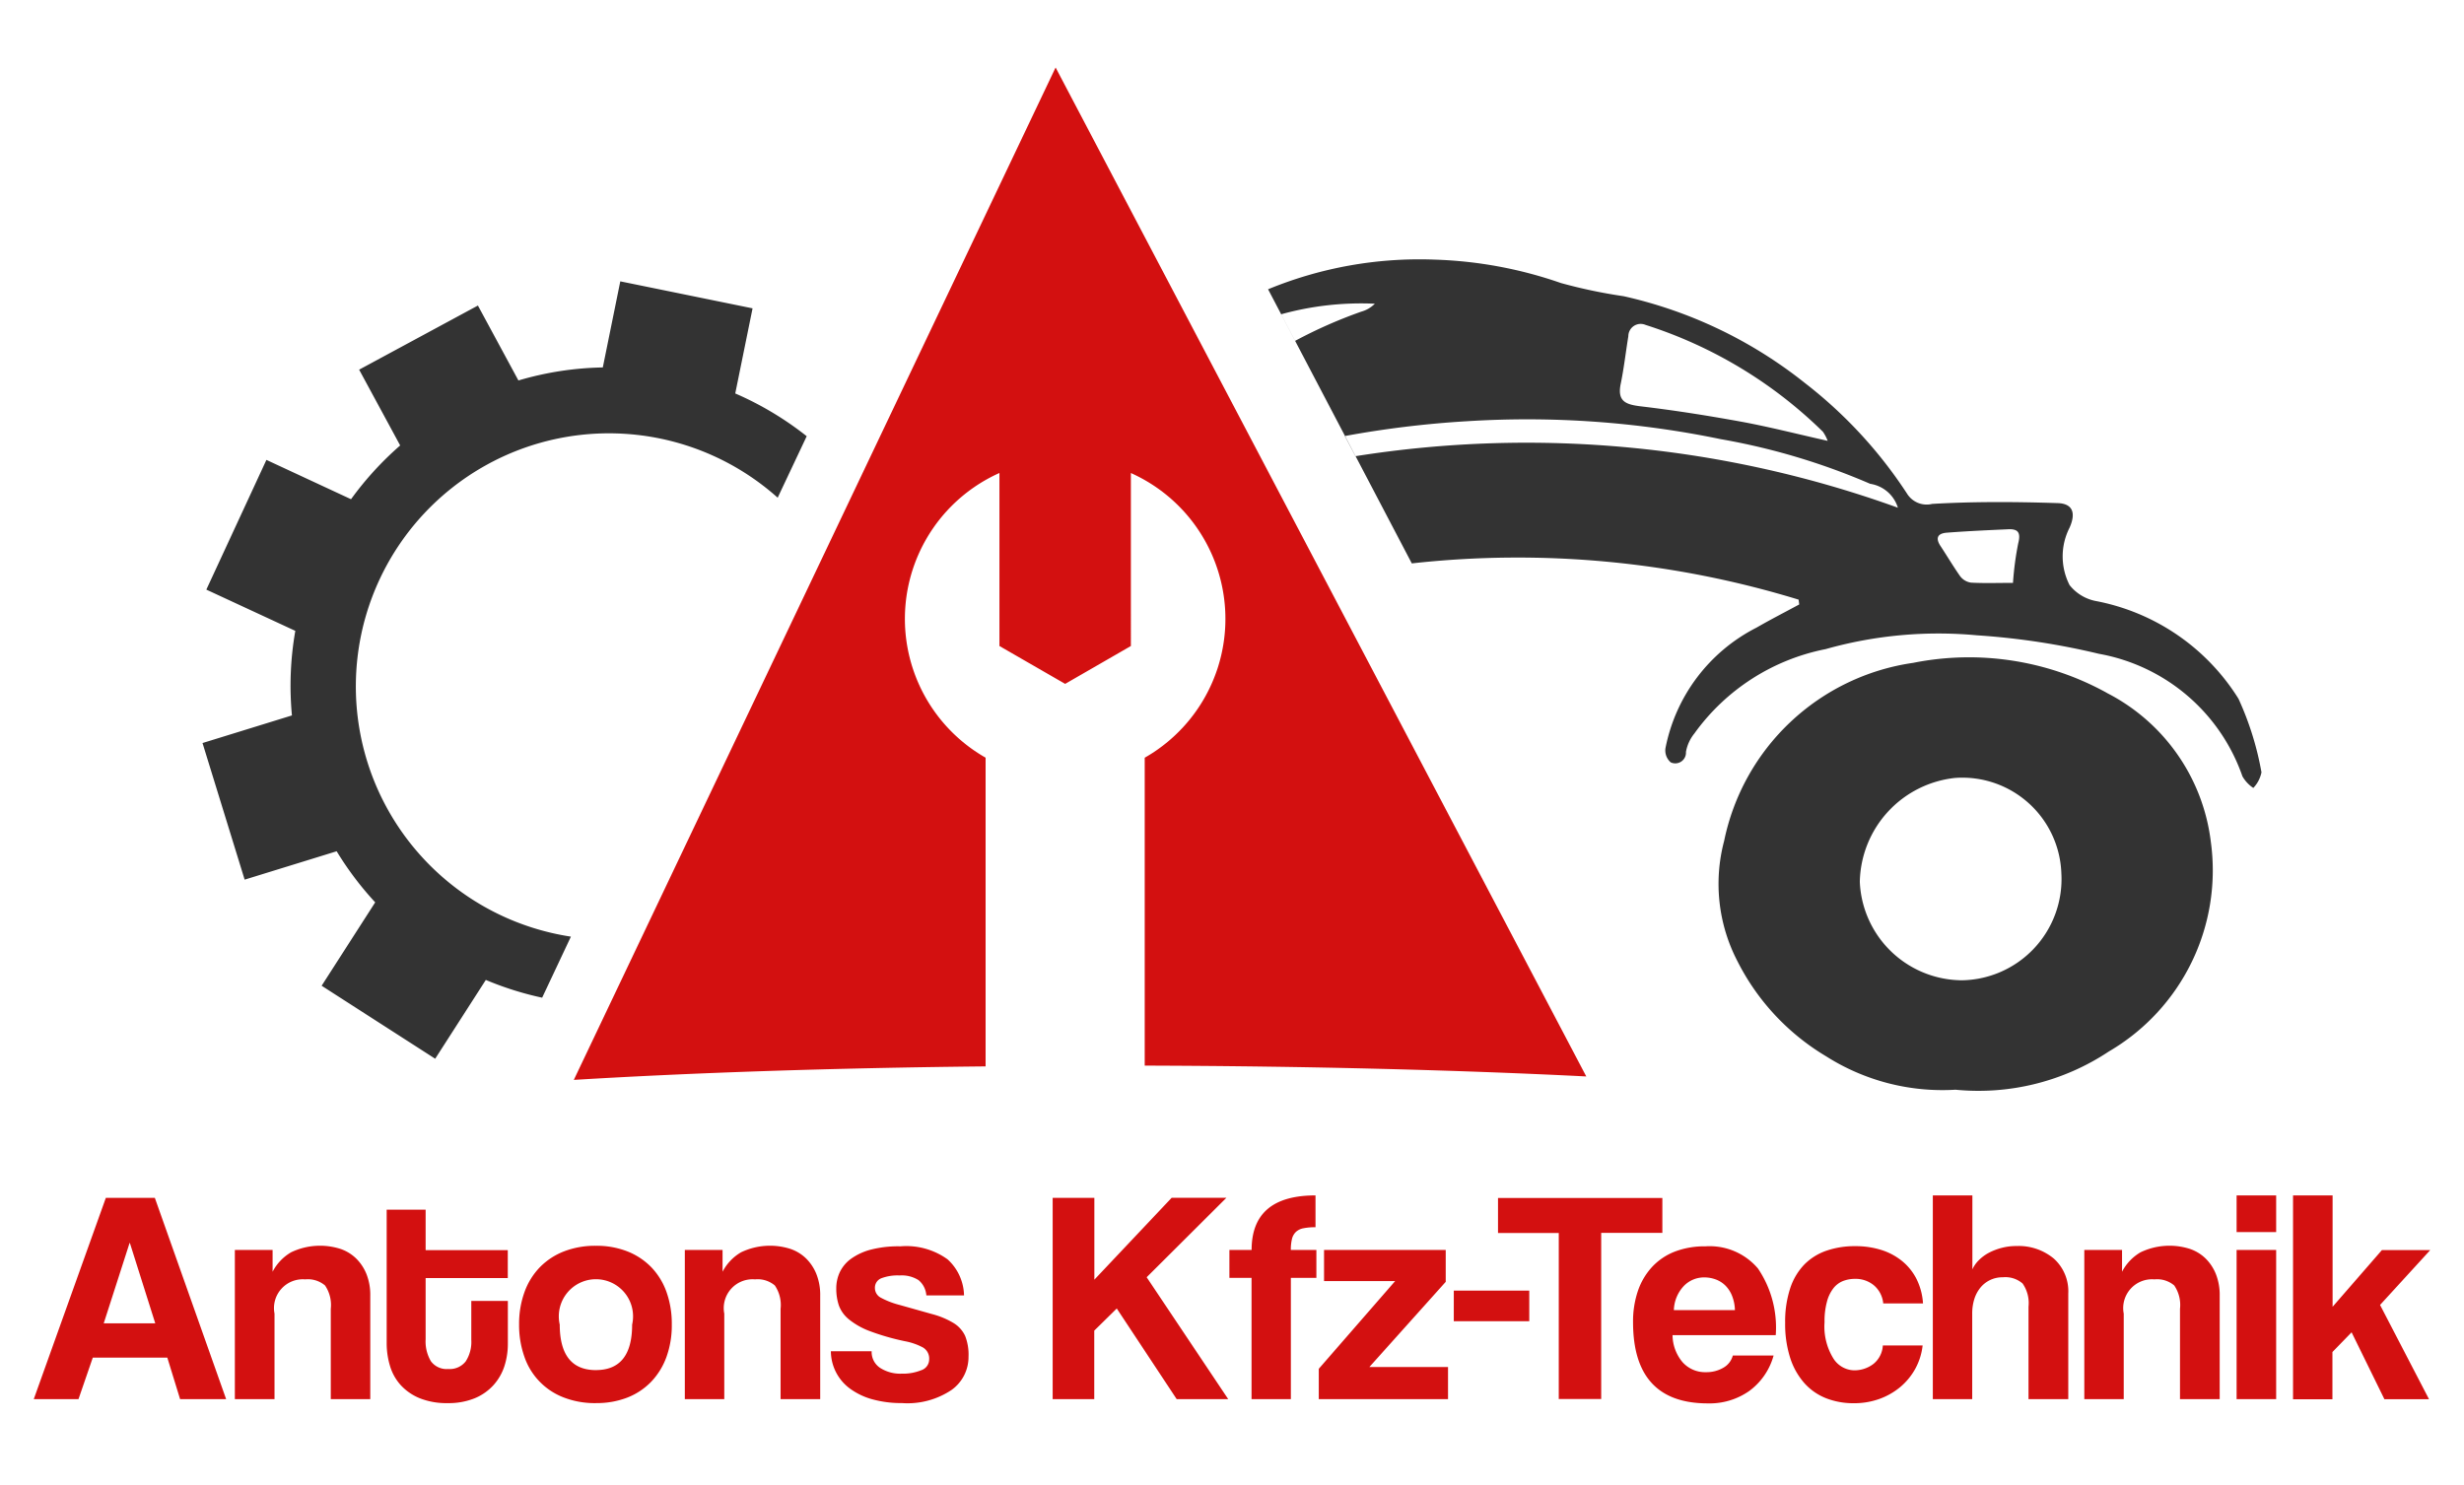 <svg xmlns="http://www.w3.org/2000/svg" width="119.997" height="72.327" viewBox="0 0 73 44">
  <defs>
    <style>
      .cls-1 {
        fill: #d31010;
      }

      .cls-1, .cls-2 {
        fill-rule: evenodd;
      }

      .cls-2 {
        fill: #333;
      }
    </style>
  </defs>
  <path id="Form_2" data-name="Form 2" class="cls-1" d="M5.336,41.461L4.957,40.23H2.749L2.325,41.461H1l2.136-5.966H4.587L6.7,41.461H5.336ZM3.848,36.833H3.839L3.073,39.214H4.6ZM9.8,41.461V38.783a1.026,1.026,0,0,0-.171-0.692,0.788,0.788,0,0,0-.586-0.18,0.854,0.854,0,0,0-.91,1.015v2.534H6.958V37.04H8.076v0.645a1.427,1.427,0,0,1,.548-0.576,1.987,1.987,0,0,1,1.465-.1,1.236,1.236,0,0,1,.463.284,1.361,1.361,0,0,1,.306.463,1.667,1.667,0,0,1,.112.635v3.07H9.8Zm4.164-2.911h1.082v1.258a2.157,2.157,0,0,1-.1.669,1.57,1.57,0,0,1-.324.566,1.545,1.545,0,0,1-.558.391,2.047,2.047,0,0,1-.8.144,2.134,2.134,0,0,1-.827-0.144,1.566,1.566,0,0,1-.562-0.386,1.468,1.468,0,0,1-.319-0.566,2.323,2.323,0,0,1-.1-0.683V35.845H12.61v1.2h2.434v0.827H12.61v1.815a1.147,1.147,0,0,0,.157.651,0.578,0.578,0,0,0,.515.229,0.6,0.6,0,0,0,.515-0.225,1.06,1.06,0,0,0,.166-0.638v-1.15Zm3.691,3.028a2.552,2.552,0,0,1-.963-0.171,1.973,1.973,0,0,1-1.16-1.215,2.814,2.814,0,0,1-.153-0.945,2.766,2.766,0,0,1,.158-0.954,2.055,2.055,0,0,1,.454-0.738,2.027,2.027,0,0,1,.715-0.472,2.547,2.547,0,0,1,.949-0.167,2.486,2.486,0,0,1,.935.167,2.02,2.02,0,0,1,.706.468,2.045,2.045,0,0,1,.45.734,2.8,2.8,0,0,1,.157.963,2.76,2.76,0,0,1-.157.959,2.1,2.1,0,0,1-.45.734,1.982,1.982,0,0,1-.711.473A2.5,2.5,0,0,1,17.653,41.577Zm0-.979q1.073,0,1.073-1.348a1.1,1.1,0,1,0-2.145,0Q16.585,40.6,17.657,40.6Zm5.471,0.862V38.783a1.026,1.026,0,0,0-.171-0.692,0.788,0.788,0,0,0-.586-0.18,0.854,0.854,0,0,0-.911,1.015v2.534H20.289V37.04h1.118v0.645a1.427,1.427,0,0,1,.548-0.576,1.987,1.987,0,0,1,1.465-.1,1.236,1.236,0,0,1,.463.284,1.36,1.36,0,0,1,.305.463,1.667,1.667,0,0,1,.112.635v3.07H23.129Zm4.318-3.082a0.648,0.648,0,0,0-.23-0.445,0.934,0.934,0,0,0-.563-0.139,1.352,1.352,0,0,0-.545.085,0.3,0.3,0,0,0-.185.292,0.324,0.324,0,0,0,.185.287,2.377,2.377,0,0,0,.536.207l0.973,0.274a2.414,2.414,0,0,1,.636.265,0.887,0.887,0,0,1,.343.382,1.518,1.518,0,0,1,.1.615,1.2,1.2,0,0,1-.5.984,2.341,2.341,0,0,1-1.469.391,3.221,3.221,0,0,1-.865-0.108,2.02,2.02,0,0,1-.663-0.31,1.382,1.382,0,0,1-.581-1.119h1.208a0.564,0.564,0,0,0,.248.492,1.1,1.1,0,0,0,.645.173,1.434,1.434,0,0,0,.572-0.1,0.339,0.339,0,0,0,.239-0.32,0.381,0.381,0,0,0-.176-0.351,1.834,1.834,0,0,0-.536-0.189,7.061,7.061,0,0,1-1.046-.3,2.2,2.2,0,0,1-.617-0.347,0.955,0.955,0,0,1-.3-0.414,1.558,1.558,0,0,1-.077-0.5,1.129,1.129,0,0,1,.1-0.477,1.048,1.048,0,0,1,.329-0.4,1.774,1.774,0,0,1,.586-0.275,3.242,3.242,0,0,1,.883-0.1,2.092,2.092,0,0,1,1.4.386,1.486,1.486,0,0,1,.487,1.069H27.446Zm7.418,3.082-1.776-2.687-0.667.656v2.031H31.187V35.495h1.235V37.92l2.29-2.426h1.622l-2.362,2.354,2.416,3.612H34.864Zm2.217,0V37.867H36.423V37.04h0.658q0-1.617,1.893-1.617v0.943a1.723,1.723,0,0,0-.365.032,0.442,0.442,0,0,0-.221.112,0.435,0.435,0,0,0-.113.211,1.373,1.373,0,0,0-.032.319H39v0.827H38.244v3.594H37.082Zm1.992,0v-0.9l2.263-2.6H39.227V37.04h3.605v0.944L40.57,40.508H42.9v0.952H39.073Zm4-2.309V38.244h2.236v0.907H43.075Zm3.11,2.309V36.537h-1.8V35.5H49.25v1.033H47.438v4.924H46.185Zm3.371-1.9a1.259,1.259,0,0,0,.293.8,0.893,0.893,0,0,0,.7.3,0.984,0.984,0,0,0,.509-0.13,0.59,0.59,0,0,0,.284-0.364h1.208a1.937,1.937,0,0,1-.721,1.051,2.046,2.046,0,0,1-1.226.368q-2.218,0-2.217-2.408a2.8,2.8,0,0,1,.144-0.925,2,2,0,0,1,.419-0.71,1.813,1.813,0,0,1,.672-0.454,2.457,2.457,0,0,1,.91-0.157,1.877,1.877,0,0,1,1.555.656,3.115,3.115,0,0,1,.527,1.977H49.556Zm1.848-.737a1.224,1.224,0,0,0-.086-0.427,0.89,0.89,0,0,0-.2-0.306,0.809,0.809,0,0,0-.288-0.18,0.979,0.979,0,0,0-.334-0.058,0.832,0.832,0,0,0-.608.256,1.09,1.09,0,0,0-.293.714H51.4Zm5.561,1.042a1.858,1.858,0,0,1-.221.7,1.9,1.9,0,0,1-.446.539,2.049,2.049,0,0,1-.617.35,2.193,2.193,0,0,1-.752.126,2.221,2.221,0,0,1-.825-0.148,1.7,1.7,0,0,1-.644-0.449,2.093,2.093,0,0,1-.419-0.746,3.283,3.283,0,0,1-.149-1.038,3.157,3.157,0,0,1,.149-1.024,1.843,1.843,0,0,1,.419-0.705,1.693,1.693,0,0,1,.654-0.409,2.553,2.553,0,0,1,.852-0.135,2.525,2.525,0,0,1,.789.117,1.843,1.843,0,0,1,.622.341,1.641,1.641,0,0,1,.419.539,1.887,1.887,0,0,1,.18.7H55.794a0.8,0.8,0,0,0-.275-0.535,0.846,0.846,0,0,0-.563-0.193,0.966,0.966,0,0,0-.351.063,0.686,0.686,0,0,0-.284.211,1.1,1.1,0,0,0-.194.4,2.185,2.185,0,0,0-.072.607,1.8,1.8,0,0,0,.262,1.078,0.748,0.748,0,0,0,.6.351,0.928,0.928,0,0,0,.586-0.189,0.753,0.753,0,0,0,.279-0.548h1.181Zm3.137,1.6V38.72a1.009,1.009,0,0,0-.176-0.687,0.778,0.778,0,0,0-.582-0.184,0.856,0.856,0,0,0-.387.085,0.841,0.841,0,0,0-.289.233,1.024,1.024,0,0,0-.176.342,1.433,1.433,0,0,0-.058.418v2.534H57.263V35.423h1.172l0,2.192a0.9,0.9,0,0,1,.193-0.274,1.239,1.239,0,0,1,.3-0.22,1.768,1.768,0,0,1,.378-0.144,1.705,1.705,0,0,1,.432-0.054,1.63,1.63,0,0,1,1.111.373,1.306,1.306,0,0,1,.427,1.038v3.127H60.1Zm4.488,0V38.783a1.026,1.026,0,0,0-.171-0.692,0.787,0.787,0,0,0-.586-0.18,0.854,0.854,0,0,0-.91,1.015v2.534H61.751V37.04h1.118v0.645a1.427,1.427,0,0,1,.548-0.576,1.987,1.987,0,0,1,1.465-.1,1.235,1.235,0,0,1,.463.284,1.362,1.362,0,0,1,.305.463,1.665,1.665,0,0,1,.112.635v3.07H64.591Zm1.677-4.951V35.423h1.172V36.51H66.267Zm0,4.951V37.04h1.172v4.421H66.267Zm4.381,0-0.974-1.986-0.568.584v1.4H67.935V35.423h1.172v3.3l1.461-1.68H72l-1.487,1.626,1.451,2.794H70.648Z"/>
  <path id="Form_3" data-name="Form 3" class="cls-1" d="M29.2,22.452a4.735,4.735,0,0,1,.41-8.436v0.968h0v4.159l1.947,1.122,1.947-1.122V17.228h0V15.687h0v-1.67a4.735,4.735,0,0,1,.41,8.436v9.124c4.821,0.014,9.3.13,13.082,0.321L31.274,2,17,32c3.454-.21,7.634-0.354,12.2-0.4V22.452Z"/>
  <path id="Form_5" data-name="Form 5" class="cls-2" d="M16.914,27.755A7.5,7.5,0,1,1,23.04,14.748L23.9,12.926a9.482,9.482,0,0,0-2.117-1.267l0.513-2.522-3.919-.8-0.518,2.551a9.4,9.4,0,0,0-2.5.386l-1.2-2.22-3.519,1.9L11.856,13.2A9.5,9.5,0,0,0,10.4,14.793L7.893,13.628l-1.78,3.844,2.636,1.222a9.423,9.423,0,0,0-.1,2.506L6,22.018l1.248,4.048,2.726-.841a9.439,9.439,0,0,0,1.142,1.514L9.529,29.21l3.364,2.163,1.5-2.335a9.44,9.44,0,0,0,1.669.526ZM67,22.886a8.988,8.988,0,0,0-.681-2.18,6.39,6.39,0,0,0-4.246-2.9,1.308,1.308,0,0,1-.759-0.469,1.87,1.87,0,0,1,0-1.7c0.193-.432.1-0.718-0.36-0.729-1.236-.04-2.481-0.048-3.71.024a0.685,0.685,0,0,1-.746-0.306,13.4,13.4,0,0,0-3.032-3.282A13.243,13.243,0,0,0,48.1,8.777a15.234,15.234,0,0,1-1.855-.39,12.539,12.539,0,0,0-3.753-.694,11.762,11.762,0,0,0-4.923.879l4.258,8.123a28.418,28.418,0,0,1,11.46,1.074c0.005,0.048.014,0.1,0.017,0.143-0.42.227-.85,0.447-1.262,0.685a5.107,5.107,0,0,0-2.7,3.575,0.468,0.468,0,0,0,.155.418,0.317,0.317,0,0,0,.452-0.308,1.2,1.2,0,0,1,.249-0.546,6.282,6.282,0,0,1,3.886-2.5,12.3,12.3,0,0,1,4.49-.41,21.464,21.464,0,0,1,3.61.548,5.532,5.532,0,0,1,4.252,3.631,1.024,1.024,0,0,0,.322.344A0.943,0.943,0,0,0,67,22.886ZM48.011,11.4c0.1-.476.153-0.959,0.231-1.435a0.366,0.366,0,0,1,.511-0.337,13.233,13.233,0,0,1,5.253,3.165,1.182,1.182,0,0,1,.142.271c-0.891-.2-1.709-0.41-2.533-0.563-1.009-.184-2.015-0.344-3.028-0.463C48.164,11.984,47.92,11.89,48.011,11.4ZM40.732,9a0.9,0.9,0,0,1-.4.234,13.96,13.96,0,0,0-1.963.867l-0.413-.788A8.865,8.865,0,0,1,40.732,9Zm-0.573,4.521-0.317-.6a29.662,29.662,0,0,1,3.621-.439,28.271,28.271,0,0,1,7.515.531,19.672,19.672,0,0,1,4.43,1.324,1.017,1.017,0,0,1,.82.708A32.38,32.38,0,0,0,40.159,13.518ZM59.793,16.1a9.089,9.089,0,0,0-.155,1.172c-0.451,0-.849.015-1.244-0.007a0.493,0.493,0,0,1-.322-0.191c-0.2-.285-0.38-0.588-0.571-0.879-0.161-.234-0.116-0.388.176-0.41,0.593-.046,1.191-0.073,1.789-0.1C59.781,15.663,59.878,15.769,59.793,16.1Zm2.627,4.432a8.44,8.44,0,0,0-5.739-.89,6.688,6.688,0,0,0-5.6,5.274,4.966,4.966,0,0,0,.39,3.56A6.894,6.894,0,0,0,54.1,31.3a6.424,6.424,0,0,0,3.835.991,6.978,6.978,0,0,0,4.54-1.131A6.214,6.214,0,0,0,65.5,24.95,5.727,5.727,0,0,0,62.42,20.534Zm-4.364,8.515A3.046,3.046,0,0,1,55.1,26.133a3.157,3.157,0,0,1,2.824-3.081,2.936,2.936,0,0,1,3.147,2.827A3,3,0,0,1,58.057,29.049Z"/>
</svg>
